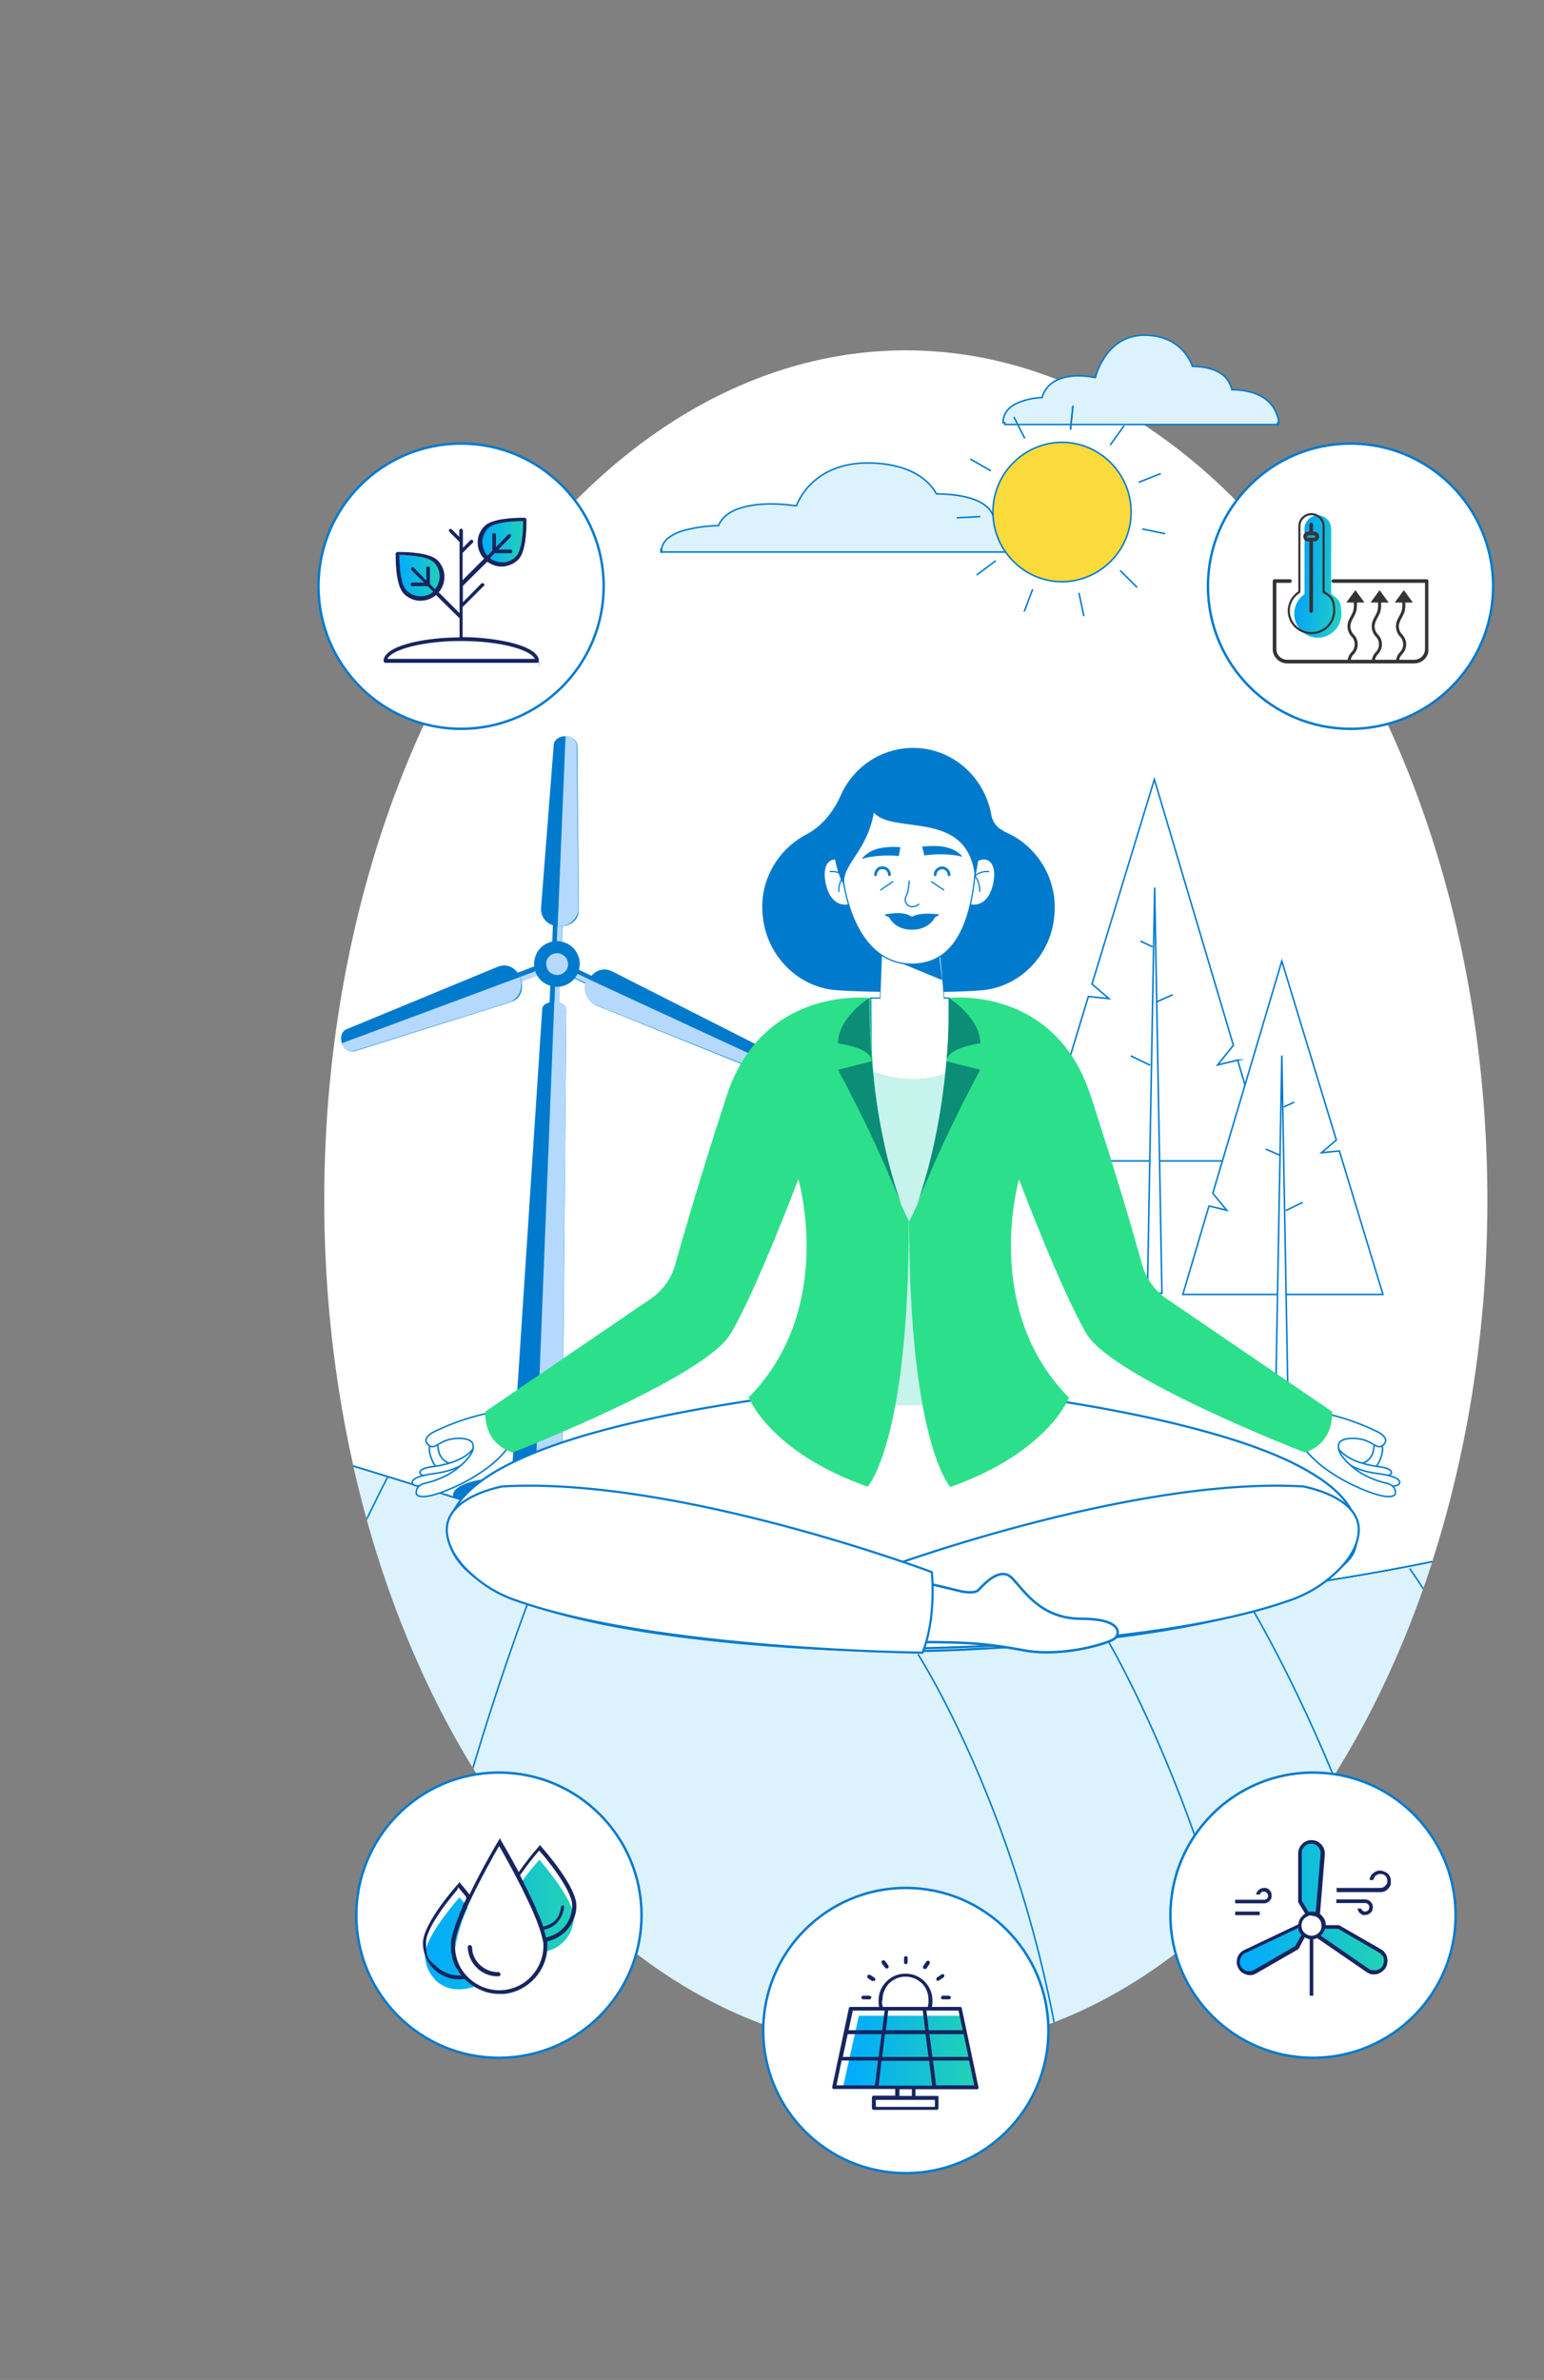 <?xml version="1.0" encoding="UTF-8"?>
<svg xmlns="http://www.w3.org/2000/svg" xmlns:xlink="http://www.w3.org/1999/xlink" id="Calque_1" version="1.1" viewBox="0 0 510 786">
  <rect x="0" y="0" width="510" height="786" fill="#808080" stroke="none"/>
  <!-- Generator: Adobe Illustrator 29.2.1, SVG Export Plug-In . SVG Version: 2.1.0 Build 116)  -->
  <defs>
    <style>
      .st0, .st1, .st2, .st3, .st4, .st5, .st6 {
        fill: none;
      }

      .st0, .st2, .st7, .st8, .st9, .st3, .st4, .st6, .st10, .st11, .st12, .st13, .st14, .st15, .st16 {
        stroke: #007acd;
      }

      .st0, .st2, .st7, .st10, .st11, .st12, .st13 {
        stroke-miterlimit: 10;
      }

      .st0, .st7, .st9, .st10 {
        stroke-width: .5px;
      }

      .st2 {
        stroke-width: .5px;
      }

      .st7 {
        fill: #fbdb3c;
      }

      .st17 {
        fill: #b4d9fc;
      }

      .st8, .st18, .st10, .st11, .st12, .st13, .st16 {
        fill: #fff;
      }

      .st8, .st3, .st4, .st5, .st6, .st14, .st15 {
        stroke-linecap: round;
        stroke-linejoin: round;
      }

      .st8, .st4 {
        stroke-width: .4px;
      }

      .st19 {
        fill: url(#Dégradé_sans_nom_6);
      }

      .st20 {
        fill: url(#Dégradé_sans_nom_4);
      }

      .st21 {
        fill: url(#Dégradé_sans_nom_5);
      }

      .st22 {
        fill: #0b8d76;
      }

      .st23, .st14, .st15 {
        fill: #007acd;
      }

      .st24 {
        fill: #2ce08b;
      }

      .st25 {
        fill: url(#Dégradé_sans_nom_3);
      }

      .st25, .st26 {
        fill-rule: evenodd;
      }

      .st26 {
        fill: url(#Dégradé_sans_nom_2);
      }

      .st27 {
        fill: #c6f4ec;
      }

      .st28 {
        clip-path: url(#clippath-1);
      }

      .st29 {
        clip-path: url(#clippath-3);
      }

      .st30 {
        clip-path: url(#clippath-4);
      }

      .st31 {
        clip-path: url(#clippath-2);
      }

      .st32 {
        clip-path: url(#clippath-5);
      }

      .st9 {
        fill: #dcf2fd;
      }

      .st3, .st15 {
        stroke-width: .4px;
      }

      .st33 {
        fill: #343434;
      }

      .st34 {
        fill: url(#Dégradé_sans_nom);
      }

      .st5 {
        stroke: #343434;
        stroke-width: .7px;
      }

      .st6 {
        stroke-width: .9px;
      }

      .st11 {
        stroke-width: .5px;
      }

      .st12 {
        stroke-width: .8px;
      }

      .st13, .st16 {
        stroke-width: .7px;
      }

      .st14 {
        stroke-width: .2px;
      }

      .st35 {
        fill: #17255f;
      }

      .st36 {
        clip-path: url(#clippath);
      }
    </style>
    <clipPath id="clippath">
      <ellipse class="st1" cx="299.2" cy="396.4" rx="192.1" ry="280.7"></ellipse>
    </clipPath>
    <linearGradient id="Dégradé_sans_nom" data-name="Dégradé sans nom" x1="278.6" y1="-3754.6" x2="322.7" y2="-3754.6" gradientTransform="translate(0 4432)" gradientUnits="userSpaceOnUse">
      <stop offset="0" stop-color="#0af"></stop>
      <stop offset="1" stop-color="#23d2b5"></stop>
    </linearGradient>
    <clipPath id="clippath-1">
      <rect class="st1" x="139.2" y="607.1" width="51.4" height="51.4"></rect>
    </clipPath>
    <linearGradient id="Dégradé_sans_nom_2" data-name="Dégradé sans nom 2" x1="140.2" y1="-3796.4" x2="189.5" y2="-3796.4" gradientTransform="translate(0 4432)" gradientUnits="userSpaceOnUse">
      <stop offset="0" stop-color="#0af"></stop>
      <stop offset="1" stop-color="#23d2b5"></stop>
    </linearGradient>
    <clipPath id="clippath-2">
      <rect class="st1" x="408" y="607.7" width="51.4" height="51.4"></rect>
    </clipPath>
    <linearGradient id="Dégradé_sans_nom_3" data-name="Dégradé sans nom 3" x1="408.9" y1="-3802.1" x2="457.7" y2="-3802.1" gradientTransform="translate(0 4432)" gradientUnits="userSpaceOnUse">
      <stop offset="0" stop-color="#0af"></stop>
      <stop offset="1" stop-color="#23d2b5"></stop>
    </linearGradient>
    <clipPath id="clippath-3">
      <rect class="st1" x="420.4" y="168.8" width="51.4" height="51.4"></rect>
    </clipPath>
    <linearGradient id="Dégradé_sans_nom_4" data-name="Dégradé sans nom 4" x1="425.7" y1="-4242.6" x2="444.9" y2="-4240.7" gradientTransform="translate(0 4432)" gradientUnits="userSpaceOnUse">
      <stop offset="0" stop-color="#009afd"></stop>
      <stop offset="1" stop-color="#23d2c4"></stop>
    </linearGradient>
    <clipPath id="clippath-4">
      <rect class="st1" x="126.6" y="168.8" width="51.4" height="51.4"></rect>
    </clipPath>
    <linearGradient id="Dégradé_sans_nom_5" data-name="Dégradé sans nom 5" x1="131.2" y1="-4241.2" x2="146.2" y2="-4241.2" gradientTransform="translate(0 4432)" gradientUnits="userSpaceOnUse">
      <stop offset="0" stop-color="#0af"></stop>
      <stop offset="1" stop-color="#23d2b5"></stop>
    </linearGradient>
    <linearGradient id="Dégradé_sans_nom_6" data-name="Dégradé sans nom 6" x1="158.5" y1="-4252.4" x2="173.5" y2="-4252.4" gradientTransform="translate(0 4432)" gradientUnits="userSpaceOnUse">
      <stop offset="0" stop-color="#0af"></stop>
      <stop offset="1" stop-color="#23d2b5"></stop>
    </linearGradient>
    <clipPath id="clippath-5">
      <rect class="st1" x="316.3" y="133.9" width="69.4" height="69.4" transform="translate(147 500.2) rotate(-84.1)"></rect>
    </clipPath>
  </defs>
  <g id="Calque_11" data-name="Calque_1">
    <ellipse class="st18" cx="299.2" cy="396.4" rx="192.1" ry="280.7"></ellipse>
    <g class="st36">
      <g>
        <path class="st9" d="M-325.7,731.7H873l.5-267.6c9.3-3.2-105.4-20.7-196.1-4.8-90.8,15.9-141.7,55.7-299.4,70.1-157.7,14.3-246.9-60.5-390.2-71.7-154.8-12-203.5-12.1-313.4,2.2"></path>
        <path class="st2" d="M-325.7,731.7H873l.5-267.6c9.3-3.2-105.4-20.7-196.1-4.8-90.8,15.9-141.7,55.7-299.4,70.1-157.7,14.3-246.9-60.5-390.2-71.7-154.8-12-203.5-12.1-313.4,2.2"></path>
        <path class="st0" d="M128.2,487.5s-67.3,127.9-76.9,244.8"></path>
        <path class="st0" d="M184,504.8s-47.1,109-56.7,225.9"></path>
        <path class="st2" d="M465.6,518s83,114.3,62.1,256"></path>
        <path class="st0" d="M412.6,529.6s70.2,114.7,63.2,238.9"></path>
        <path class="st0" d="M365.7,541.4s60.9,102.1,53.9,226.3"></path>
        <path class="st0" d="M303.2,546.3s58.3,90.2,51.3,214.4"></path>
      </g>
    </g>
    <ellipse class="st1" cx="299.2" cy="396.4" rx="192.1" ry="280.7"></ellipse>
    <path class="st10" d="M408.9,350.1l-6.7,1.6,5.2-6.5-26.1-87.8-20.6,67.6,5.6,4.8-6.8-.7-16.5,54.3h75.7l-9.9-33.3h0Z"></path>
    <path class="st10" d="M383.8,427.1h-4.8l2.4-134,2.4,134h0Z"></path>
    <path class="st0" d="M382.2,330.8l5.2-2.3"></path>
    <path class="st0" d="M373.5,348.7l6.4,3.1"></path>
    <path class="st0" d="M376.7,310.8l4,1.9"></path>
    <path class="st10" d="M399.4,398.3l5.8,1.4-4.6-5.6,22.8-76.7,18,59.1-4.9,4.2,5.9-.6,14.4,47.4h-66.1l8.6-29.1h0Z"></path>
    <path class="st10" d="M421.3,465.5h4.2l-2.1-116.9-2.1,116.9Z"></path>
    <path class="st0" d="M422.7,381.5l-4.6-2"></path>
    <path class="st0" d="M430.3,397.1l-5.6,2.7"></path>
    <path class="st0" d="M427.5,364l-3.5,1.6"></path>
    <path class="st23" d="M185,324.3h-3.2l-.3,8h3.1s.3-8,.3-8Z"></path>
    <path class="st17" d="M185,324.3h-1.6l-.3,8h1.6l.3-8Z"></path>
    <path class="st23" d="M185.9,303.6h-3.2l-.3,8h3.2l.3-8Z"></path>
    <path class="st17" d="M185.8,303.6h-1.6l-.3,8h1.6l.3-8Z"></path>
    <path class="st23" d="M188.9,319.2l-1.4,2.9,7.2,3.4,1.4-2.9-7.2-3.4h0Z"></path>
    <path class="st17" d="M188.2,320.4l-.7,1.4,7.2,3.4.7-1.4-7.2-3.4h0Z"></path>
    <path class="st23" d="M178.2,318.5l-7.4,2.8,1.2,2.9,7.4-2.8s-1.1-3-1.1-3Z"></path>
    <path class="st17" d="M178.8,320l-7.4,2.8.6,1.5,7.4-2.8s-.6-1.5-.6-1.5Z"></path>
    <path class="st23" d="M114.5,339.9l50.1-20.7c7.2-2.5,11.1,9.3,4.3,11.7l-51.5,16.2c-4.4,1.5-6.5-5.7-2.9-7.2h0Z"></path>
    <path class="st17" d="M171.9,322.6l-58.9,21.9c0,.5.3.9.5,1.3.3.4.6.7,1,1,.4.2.9.4,1.3.4.5,0,1,0,1.4-.2l51.7-16.2c1.4-.8,2.5-2,3-3.6.5-1.5.4-3.2-.3-4.7h.2Z"></path>
    <path class="st23" d="M250.3,345.2l-48.3-24.5c-7-3.1-11.9,8.3-5.2,11.3l50.1,20.2c4.3,1.8,7-5.2,3.5-7h0Z"></path>
    <path class="st17" d="M193.8,323.1l57.7,26.7c-.1.5-.3.9-.6,1.3-.3.4-.7.7-1.1.9s-.9.3-1.4.3c-.5,0-1,0-1.4-.3l-51-20.4c-1.4-.9-2.3-2.3-2.7-3.8-.4-1.6-.2-3.2.6-4.7h0Z"></path>
    <path class="st23" d="M182.9,246.1l-4.2,54c0,7.7,12.2,7.8,12.5.5l-.5-54c0-4.7-7.6-4.4-7.8-.5h0Z"></path>
    <path class="st17" d="M184.2,305.9l2.6-62.7c.5,0,.9,0,1.4,0,.5.1.9.4,1.2.7.4.3.6.7.8,1.1.2.4.3.9.3,1.4l.6,54.3c-.3,1.6-1.2,3-2.5,4-1.3,1-2.9,1.4-4.5,1.2Z"></path>
    <path class="st23" d="M151.2,495c-3.2,0-3.3-6.9,17.8-7.2l10.1-154.5c0-3.2,8-3.3,8,.3l-1.4,154.9c22.5,3,20.6,8.8,16.4,8.6l-50.8-2Z"></path>
    <path class="st17" d="M183.1,330.6l-6.2,156.7c2.9,0,5.8.4,8.7.8l1.5-154.9c0-1.2-1.5-2.1-4-2.5Z"></path>
    <path class="st23" d="M183.7,325.9c1,0,2-.1,2.9-.5.9-.3,1.8-.9,2.5-1.5.7-.7,1.3-1.5,1.7-2.4.4-.9.6-1.9.7-2.9,0-1-.1-2-.5-2.9-.3-.9-.9-1.8-1.5-2.5-.7-.7-1.5-1.3-2.4-1.7-.9-.4-1.9-.6-2.9-.7-1,0-2,.1-2.9.5-.9.3-1.8.9-2.5,1.5-.7.7-1.3,1.5-1.7,2.4-.4.9-.6,1.9-.7,2.9,0,1,.1,2,.5,2.9.3.9.9,1.8,1.5,2.5.7.7,1.5,1.3,2.4,1.7.9.4,1.9.6,2.9.7h0Z"></path>
    <path class="st17" d="M183.9,322c.7,0,1.4-.1,2-.5.6-.4,1.1-.9,1.4-1.5.3-.6.4-1.4.3-2.1-.1-.7-.4-1.4-.9-1.9-.5-.5-1.1-.9-1.8-1.1-.7-.2-1.4-.1-2.1.1-.7.2-1.2.7-1.7,1.2-.4.6-.7,1.3-.7,2,0,.9.3,1.9.9,2.6.6.7,1.5,1.1,2.5,1.2h0Z"></path>
    <path class="st11" d="M152.5,485.5c-2.5.7-6.2.9-8.2-.8-1.8-1.6-3.9-8-1.2-8,2.7,0,.6,2.1,3,5,2.4,2.8,6,1.4,6,1.4l.4,2.5h0Z"></path>
    <path class="st11" d="M157.2,476.5s-.7,5.8-13.7,7.8c0,0-5,.4-4.8,2.1.3,1.7,5,.5,5,.5,0,0,10.2-.9,14.9-7.2l-1.5-3.2h0Z"></path>
    <path class="st11" d="M155.1,481.5s-1.8,3.7-11.2,5.1c0,0-8.1.8-7.7,3.1.3,2.3,8.2.2,8.2.2,0,0,9.8-2.2,12.1-5.7l-1.3-2.7h0Z"></path>
    <path class="st11" d="M160.3,466.9c-5.8,1.3-11.5,3.3-16.8,5.9,0,0-4.2,1.9-2.3,4.1,1.9,2.2,3.3-.3,6.5-1.3,3.2-1,8.1-.8,8.5,1.4.3,1.4,0,2.7-1.9,4.9-2.6,3-6,5.3-9.8,6.7-1.3.5-2.5.9-3.9,1.2-3.3.7-3.1,3-3.1,3,0,0-.6,2,3.9,1.3,4.5-.7,19.4-6.6,26.2-15.8,0,0-7.3-11.4-7.3-11.4Z"></path>
    <path class="st11" d="M446,485.5c2.5.7,6.2.9,8.2-.8,1.8-1.6,3.9-8,1.2-8-2.7,0-.6,2.1-3,5-2.4,2.8-6,1.4-6,1.4l-.4,2.5Z"></path>
    <path class="st11" d="M441.2,476.5s.7,5.8,13.6,7.8c0,0,5,.4,4.8,2.1-.3,1.7-5,.5-5,.5,0,0-10.2-.9-14.9-7.2l1.5-3.2h0Z"></path>
    <path class="st11" d="M443.4,481.5s1.8,3.7,11.2,5.1c0,0,8.1.8,7.7,3.1-.3,2.3-8.3.2-8.3.2,0,0-9.8-2.2-12.1-5.7l1.3-2.7h0Z"></path>
    <path class="st11" d="M438.1,466.9c5.8,1.3,11.5,3.3,16.8,5.9,0,0,4.2,1.9,2.3,4.1-1.9,2.2-3.3-.3-6.5-1.3-3.2-1-8.1-.8-8.5,1.4-.3,1.4,0,2.7,1.9,4.9,2.6,3,6,5.3,9.8,6.7,1.3.5,2.6.9,3.9,1.2,3.3.7,3.1,3,3.1,3,0,0,.6,2-3.9,1.3-4.5-.7-19.4-6.6-26.2-15.8l7.3-11.4Z"></path>
    <path class="st18" d="M310.3,313.2s1.4,14.4,1.4,16.4h1.8v74.2h-25.2l-.7-74.2h3.2s.6-16.4.6-16.6"></path>
    <path class="st4" d="M310.3,313.2s1.4,14.4,1.4,16.4h1.8v74.2h-25.2l-.7-74.2h3.2s.6-16.4.6-16.6"></path>
    <path class="st23" d="M331.6,274.4c-1.1-.4-2-1.1-2.7-2-.7-.9-1.2-1.9-1.4-3-2.2-12.8-12.9-22.4-25.9-22.4-5.1,0-10,1.5-14.3,4.3-4.2,2.8-7.6,6.8-9.6,11.4-2.4,5.4-6.2,10.2-11.4,12.9-4.7,2.5-8.6,6.3-11.2,11s-3.7,10-3.2,15.4c1,13.2,11.4,24,24.2,25,10.1.8,38.4,1,48.7,0,12.2-1.3,22.1-11.4,23.4-24,.7-5.9-.5-11.9-3.5-17-3-5.1-7.6-9.2-13.1-11.4h0Z"></path>
    <path class="st18" d="M320.8,285.6c4.6-4.1,9-1.5,7.5,6-1.3,6.7-5.4,7.9-7.9,7.2"></path>
    <path class="st4" d="M320.8,285.6c4.6-4.1,9-1.5,7.5,6-1.3,6.7-5.4,7.9-7.9,7.2"></path>
    <path class="st3" d="M326.6,287.9c-.9-.2-1.9,0-2.8.3-.9.3-1.7.9-2.3,1.6"></path>
    <path class="st3" d="M322,289.2c1.1,1.5,1.7,3.3,1.6,5.2"></path>
    <path class="st18" d="M280,285.6c-4.6-4.1-9-1.5-7.5,6,1.3,6.7,5.4,7.9,7.9,7.2"></path>
    <path class="st4" d="M280,285.6c-4.6-4.1-9-1.5-7.5,6,1.3,6.7,5.4,7.9,7.9,7.2"></path>
    <path class="st3" d="M274.2,287.9c.9-.2,1.9,0,2.8.3.9.3,1.7.9,2.3,1.6"></path>
    <path class="st3" d="M278.7,289.2c-1.1,1.5-1.7,3.3-1.6,5.2"></path>
    <path class="st18" d="M310.3,313.2s1.4,14.4,1.4,16.4-21,2.3-20.9,0c0,0,.6-16.4.6-16.6"></path>
    <path class="st8" d="M301.3,318.4c17.7,0,20.7-21.5,21.2-37.2-.2-12.1,3.2-23.1-21.7-23.9-24.9.7-23,16.8-23,23.9,0,15.7,6.2,37.2,23.4,37.2Z"></path>
    <path class="st6" d="M308.9,288.9c0-.6.2-1.2.7-1.6.4-.4,1-.7,1.6-.7.6,0,1.2.3,1.6.7.4.4.7,1,.7,1.6"></path>
    <path class="st14" d="M297.3,279.9c-6.4-.4-10,.8-12.4,3.6,2.8-.9,7.9-1.3,11.9-.9.2-1,.5-2.7.5-2.7h0Z"></path>
    <path class="st14" d="M304.8,279.7c6.6-.7,10.3.4,12.9,3.1-2.9-.8-8.2-1-12.3-.4-.2-1-.7-2.7-.7-2.7Z"></path>
    <path class="st3" d="M307.7,291.2l4,2.7"></path>
    <path class="st6" d="M293.8,288.9c0-.3,0-.6-.2-.9-.1-.3-.3-.5-.5-.8-.3-.3-.7-.5-1.2-.6-.4,0-.9,0-1.3.1-.4.2-.8.5-1,.9-.3.4-.4.8-.4,1.3"></path>
    <path class="st3" d="M294.9,291.2l-4,2.7"></path>
    <path class="st3" d="M303.5,298.6c-1.3,1.2-3.7,1.3-4.4-.8-.4-1.2.4-2,.8-3.4.2-1.1.4-2.3.4-3.4"></path>
    <path class="st14" d="M278.8,292.3c-1-7,7.4-10.5,9.8-24.2,6,7.8,30.9-1.4,33.5,21.1,2.4-10.7,5-36-18.8-35.6-23.8.4-33.3,22-24.5,38.7h0Z"></path>
    <path class="st23" d="M297.7,318.1l13.5,5.6-.9-7.7s-6.2,3.8-12.7,2.1h0Z"></path>
    <path class="st15" d="M301.2,303c-3.4-2.2-7.6-.8-8.7-.9,4.3,2.5,6.3,2.7,8.7,2.8,3.1-.1,6.1-1.1,8.7-2.8-1,.1-5.8-.8-8.7.9Z"></path>
    <path class="st15" d="M301.2,304.5c-2.5-.2-5-.8-7.3-1.7.9,2.2,3.9,4.2,7.3,4,3.4.2,6.6-1.8,7.4-4-2.4.9-4.9,1.5-7.4,1.7Z"></path>
    <path class="st16" d="M148.2,506h0c0-7.6,5.7-14.1,15.1-19.8,9.4-5.6,22.4-10.3,36.8-14.1,28.6-7.6,62.3-11.8,82.4-13.8,11.8-1.2,23.6-1.1,35.3.2,19.7,2.1,52.3,6.5,80.1,14.2,13.9,3.8,26.5,8.4,35.6,14,9.2,5.6,14.7,11.9,14.7,19.3s-2.2,8.8-6.2,12.4c-4,3.7-9.7,6.9-16.6,9.6-13.8,5.5-32.2,9.3-50.7,11.9-18.4,2.6-36.9,3.9-50.7,4.6-6.9.4-12.7.6-16.7.7-2,0-3.6,0-4.7.1-.5,0-1,0-1.2,0h-.3s-.2,0-.2,0h-.3c-.3,0-.7,0-1.3,0-1.1,0-2.8,0-4.9,0-4.2,0-10.2-.2-17.4-.5-14.4-.6-33.5-1.9-52.7-4.4-19.1-2.5-38.3-6.2-52.6-11.8-7.2-2.8-13.1-6-17.2-9.8-4.1-3.7-6.4-8-6.4-12.8h0Z"></path>
    <path class="st13" d="M426.1,528.5c5.6-1.9,10.7-5,15-9,3.8-3.5,7.3-8.2,7.7-13.6.8-11.7-18.4-15-18.4-15-57.8-3.3-141.8,28.3-141.8,28.3,0,0-1.7,14,3,25.3,0,0,88,.5,134.5-16h0Z"></path>
    <path class="st12" d="M306,522.8l11.3,2.7s4.4,1.1,5.9-.4c1.4-1.4,7-8,11-4,4,4,9.4,13.5,22.9,13.5s13.1,5,11,6.6c-2.1,1.6-17.1,6.1-29.5,3.9-12.4-2.3-18.6-2.8-36.1-2.8l3.4-19.5h0Z"></path>
    <path class="st13" d="M170.3,528.5c-5.6-1.9-10.7-5-15-9-3.8-3.5-7.3-8.2-7.7-13.6-.8-11.7,18.4-15,18.4-15,57.8-3.3,141.8,28.3,141.8,28.3,0,0,1.6,15.2-3.1,26.6,0,0-87.9-.8-134.4-17.3Z"></path>
    <path class="st27" d="M286,352.8s15,7.9,30,0v111.3h-30v-111.3Z"></path>
    <path class="st24" d="M287.5,329.6s-35.5-4.4-47.5,32.4c-8.3,25.4-14.2,45.7-17,55.8-1.3,4.5-4.1,8.4-8,11.1l-54.7,37.3s-1,10.2,9,13.5c0,0,63.5-24.6,72.1-39.3,8.6-14.6,22.3-51,22.3-51,0,0,12.6,42.8-16.4,72.1,0,0,6.8,18,39.3,29.5,0,0,13.6-14.4,13.6-87.8,0,0-12.7-20.4-12.7-73.4h0Z"></path>
    <path class="st24" d="M313.4,329.6s35-4.4,46.9,32.4c8.3,25.4,14.2,45.7,17,55.8,1.3,4.5,4.1,8.4,8,11.1l54.7,37.3s1,10.2-9,13.5c0,0-63.5-24.6-72.1-39.2-8.6-14.6-22.3-51-22.3-51,0,0-12.5,42.8,16.5,72.1,0,0-6.8,18-39.2,29.5,0,0-13.6-14.4-13.6-87.8,0,0,13.2-20.4,13.2-73.4h0Z"></path>
    <path class="st22" d="M287.1,329.6s-10.3,6.4-10.3,15c0,0,11.1,1.3,11.1,5.9l-11.1,2.8c8.7,16.1,16.4,32.7,23,49.7,0,0-12.7-27.3-12.7-73.4Z"></path>
    <path class="st22" d="M313.4,329.6s10.4,6.4,10.4,15c0,0-11.1,1.3-11.1,5.9l11.1,2.8c-8.7,16.1-16.4,32.7-23,49.7,0,0,12.7-27.3,12.7-73.4Z"></path>
    <path class="st12" d="M299.2,623.5c26,0,47.1,21.1,47.1,47.1s-21.1,47.1-47.1,47.1-47.1-21.1-47.1-47.1,21.1-47.1,47.1-47.1h0Z"></path>
    <path class="st18" d="M317.8,663c0-.1-.1-.3-.2-.3-.1,0-.2-.1-.4-.1h-9.3c.2-.7.2-1.4.2-2.1,0-2.4-.9-4.6-2.6-6.3-1.7-1.7-3.9-2.6-6.3-2.6s-4.6.9-6.3,2.6c-1.7,1.7-2.6,3.9-2.6,6.3,0,.7,0,1.4.2,2.1h-9.4c-.1,0-.3,0-.4.1-.1,0-.2.2-.2.3l-5.5,26c0,0,0,.2,0,.3,0,0,0,.2.1.2,0,0,.1.1.2.2,0,0,.2,0,.3,0h20.2v2.2h-7.1c-.2,0-.3,0-.4.2-.1.1-.2.3-.2.4v3.5c0,.2,0,.3.2.4.1.1.3.2.4.2h20.8c.2,0,.3,0,.4-.2.1-.1.2-.3.2-.4v-3.5c0,0,0-.2,0-.2,0,0,0-.1-.1-.2,0,0-.1-.1-.2-.1,0,0-.2,0-.2,0h-7.1v-2.2h20.2c0,0,.2,0,.3,0,0,0,.2,0,.2-.2,0,0,0-.2.1-.2,0,0,0-.2,0-.3l-5.5-26h0Z"></path>
    <path class="st34" d="M317.5,665.7h-33.8l-5.2,23.4h44.1l-5.2-23.4Z"></path>
    <path class="st35" d="M317.7,663.2c0-.1-.1-.3-.2-.3-.1,0-.2-.1-.4-.1h-9.3c.2-.7.2-1.4.2-2.1,0-2.4-.9-4.6-2.6-6.3s-3.9-2.6-6.3-2.6-4.6.9-6.3,2.6c-1.7,1.7-2.6,3.9-2.6,6.3,0,.7,0,1.4.2,2.1h-9.4c-.1,0-.3,0-.4.1-.1,0-.2.2-.2.3l-5.5,26c0,0,0,.2,0,.3,0,0,0,.2.1.2,0,0,.1.1.2.2,0,0,.2,0,.3,0h20.2v2.2h-7.1c-.2,0-.3,0-.4.2-.1.1-.2.3-.2.4v3.5c0,.2,0,.3.2.4.1.1.3.2.4.2h20.8c.2,0,.3,0,.4-.2s.2-.3.2-.4v-3.5c0,0,0-.2,0-.2,0,0,0-.1-.1-.2,0,0-.1-.1-.2-.1s-.2,0-.2,0h-7.1v-2.2h20.2c0,0,.2,0,.3,0,0,0,.2,0,.2-.2,0,0,0-.2.1-.2s0-.2,0-.3l-5.5-26h0ZM301.9,688.8s0,0-.1,0h-5.3s0,0-.1,0h-6.2l1-8.2h15.7l1,8.2h-6.1ZM291.4,679.3l.9-7.5h13.4l1,7.5h-15.3ZM280,671.8h11.2l-1,7.5h-11.8l1.6-7.5ZM304.8,664l.8,6.5h-13l.8-6.5h11.4ZM307,671.8h11.3l1.6,7.5h-11.9l-1-7.5ZM318,670.5h-11.2l-.8-6.5h10.6l1.4,6.5h0ZM291.5,660.7c0-1,.1-2.1.5-3,.4-1,.9-1.8,1.6-2.6.7-.7,1.6-1.3,2.5-1.7.9-.4,2-.6,3-.6s2,.2,3,.6c.9.4,1.8,1,2.5,1.7.7.7,1.3,1.6,1.6,2.6.4,1,.5,2,.5,3,0,.7,0,1.4-.3,2.1h-14.8c-.2-.7-.3-1.4-.3-2.1h0ZM281.6,664h10.6l-.8,6.5h-11.1l1.4-6.5h0ZM278.1,680.5h11.9l-1,8.2h-12.7l1.7-8.2ZM308.9,695.8h-19.6v-2.3h19.5v2.3ZM301.2,692.2h-4.1v-2.2h4.1v2.2ZM309.2,688.7l-1-8.2h11.9l1.7,8.2h-12.6Z"></path>
    <path class="st35" d="M288.3,654.1c.1,0,.2.1.3.1.1,0,.2,0,.3,0,0,0,.2-.1.2-.2,0,0,0-.1,0-.2s0-.2,0-.2c0,0,0-.2,0-.2,0,0-.1-.1-.2-.2l-1.5-1c-.1,0-.3-.1-.5,0-.2,0-.3.1-.4.3,0,.1-.1.3,0,.5s.1.3.3.4l1.5,1h0Z"></path>
    <path class="st35" d="M292.4,649.9c0,0,.1.1.2.2,0,0,.2,0,.3,0,.1,0,.3,0,.4-.1,0,0,.1-.1.2-.2,0,0,0-.1,0-.2s0-.2,0-.2c0,0,0-.2,0-.2l-1.1-1.5c0-.1-.2-.2-.4-.3-.2,0-.3,0-.5,0-.1,0-.2.2-.3.4,0,.2,0,.3,0,.5l1.1,1.5h0Z"></path>
    <path class="st35" d="M285.1,660.3h2.1c.2,0,.3,0,.4-.2.1-.1.2-.3.2-.4s0-.3-.2-.4c-.1-.1-.3-.2-.4-.2h-2.1c-.2,0-.3,0-.4.2-.1.1-.2.3-.2.4s0,.3.2.4c.1.1.3.2.4.2Z"></path>
    <path class="st35" d="M299.2,648.7c.2,0,.3,0,.4-.2.1-.1.2-.3.2-.4v-1.5c0-.2,0-.3-.2-.4-.1-.1-.3-.2-.4-.2s-.3,0-.4.2c-.1.1-.2.3-.2.4v1.5c0,.2,0,.3.2.4.1.1.3.2.4.2Z"></path>
    <path class="st35" d="M309.8,654.2c.1,0,.2,0,.3-.1l1.5-1c.1,0,.2-.2.3-.4,0-.2,0-.3,0-.5,0,0-.1-.1-.2-.2,0,0-.1,0-.2,0,0,0-.2,0-.2,0,0,0-.2,0-.2,0l-1.5,1c-.1,0-.2.2-.3.4s0,.3,0,.5c0,0,.1.1.2.2,0,0,.2,0,.3,0h0Z"></path>
    <path class="st35" d="M305.6,650.2c.1,0,.2,0,.3,0,0,0,.2-.1.2-.2l1-1.5c0-.1.1-.3,0-.5,0-.2-.1-.3-.3-.4-.1,0-.3-.1-.5,0-.2,0-.3.1-.4.3l-1,1.5c0,0,0,.1,0,.2,0,0,0,.2,0,.2,0,0,0,.2,0,.2,0,0,.1.1.2.2,0,0,.2.1.3.1h0Z"></path>
    <path class="st35" d="M310.8,659.7c0,.2,0,.3.2.4.1.1.3.2.4.2h2.1c.2,0,.3,0,.4-.2.1-.1.2-.3.2-.4s0-.3-.2-.4c-.1-.1-.3-.2-.4-.2h-2.1c-.2,0-.3,0-.4.2-.1.1-.2.3-.2.4Z"></path>
    <path class="st12" d="M164.8,585.4c26,0,47.1,21.1,47.1,47.1s-21.1,47.1-47.1,47.1-47.1-21.1-47.1-47.1,21.1-47.1,47.1-47.1h0Z"></path>
    <g class="st28">
      <g>
        <path class="st18" d="M164.9,658.5c-2.1,0-4.2-.4-6.1-1.3-1.9-.8-3.7-2-5.2-3.5h0c0-.1-.2-.1-.2-.1-.6,0-1.1.1-1.7.1-1.6,0-3.2-.3-4.6-.9-1.5-.6-2.8-1.5-3.9-2.6-1.1-1.1-2-2.4-2.6-3.9-.6-1.5-.9-3-.9-4.6,0-6.5,11.1-19,11.6-19.5l.5-.6.4.6c.5.5,1.4,1.6,2.6,3.1l.3.4.2-.5c4.1-8.4,8.7-16.3,9.3-17.2l.5-.9.5.9s2.5,4.2,5.5,9.8l.2.5.3-.4c2-2.8,4.1-5.5,6.3-8l.5-.6.4.6c.5.5,11.6,13,11.6,19.5,0,2.7-1,5.3-2.7,7.5-1.7,2.1-4.1,3.6-6.7,4.2h-.2v.4c0,.4,0,.8,0,1.2,0,4.2-1.7,8.2-4.7,11.2-3,3-7,4.7-11.2,4.7h0Z"></path>
        <path class="st26" d="M171.9,622.2c3.8,7.2,7.8,17.4,8,22.3,2.7-.4,5.1-1.8,6.9-3.9,1.8-2.1,2.7-4.7,2.7-7.4,0-5.4-8.6-15.7-10.8-18.4-.3-.4-.5-.6-.5-.6-2.3,2.5-4.4,5.1-6.3,7.9h0ZM143.4,653.6c2.1,2.1,4.9,3.4,7.9,3.4h.3c1.8,0,3.7-.4,5.4-1-.6-.6-1.3-1.3-2.1-2h0c-2.3-2.2-4.9-4.5-4.9-7.5s1.6-10.5,4.5-16.6c-1.2-1.5-1.9-2.4-2.3-2.8-.2-.3-.4-.4-.4-.5,0,0,0,0,0,0-.6.7-11.4,12.9-11.4,19,0,3,1.1,5.8,3.2,8h0Z"></path>
        <path class="st35" d="M164.4,652.7c-2.6,0-5-1-6.9-2.8-1.8-1.8-2.9-4.2-3-6.8,0-.2,0-.4.2-.5,0,0,.1-.1.2-.2,0,0,.2,0,.3,0,.2,0,.3,0,.5.2.1.1.2.3.2.5,0,2.2,1,4.3,2.6,5.8,1.6,1.5,3.7,2.4,5.9,2.4h.2c.2,0,.4,0,.5.2.1.1.2.3.2.5,0,.2,0,.4-.2.5-.1.1-.3.2-.5.2h-.2q0,0,0,0Z"></path>
        <path class="st35" d="M164.4,652.6c-2.5,0-5-1-6.8-2.8-1.8-1.8-2.9-4.2-2.9-6.7,0-.2,0-.3.2-.4,0,0,.1-.1.2-.1,0,0,.2,0,.2,0,.2,0,.3,0,.4.2.1.1.2.3.2.4,0,2.2,1,4.3,2.6,5.9,1.6,1.6,3.7,2.4,5.9,2.4h.2c.2,0,.3,0,.4.2.1.1.2.3.2.4,0,.2,0,.3-.2.4,0,0-.1.1-.2.1,0,0-.2,0-.2,0h-.2s0,0,0,0Z"></path>
        <path class="st35" d="M164.9,658.5c-2.1,0-4.2-.4-6.1-1.3-1.9-.8-3.7-2-5.2-3.5h0c0-.1-.2-.1-.2-.1-.6,0-1.1.1-1.7.1-1.6,0-3.2-.3-4.6-.9-1.5-.6-2.8-1.5-3.9-2.6-1.1-1.1-2-2.4-2.6-3.9-.6-1.5-.9-3-.9-4.6,0-6.5,11.1-19,11.6-19.5l.5-.6.4.6c.5.5,1.4,1.6,2.6,3.1l.3.4.2-.5c4.1-8.4,8.7-16.3,9.3-17.2l.5-.9.5.9s2.5,4.2,5.5,9.8l.2.5.3-.4c2-2.8,4.1-5.5,6.3-8l.5-.6.4.6c.5.5,11.6,13,11.6,19.5,0,2.7-1,5.3-2.7,7.5-1.7,2.1-4.1,3.6-6.7,4.2h-.2v.4c0,.4,0,.8,0,1.2,0,4.2-1.7,8.2-4.7,11.2-3,3-7,4.7-11.2,4.7h0ZM164.6,610.1c-1.6,2.8-5.6,9.9-9,17-3.1,6.4-4.9,11.4-5.3,14.4,0,.4,0,.8,0,1.2,0,3.9,1.5,7.6,4.3,10.3,2.7,2.7,6.5,4.3,10.3,4.3s7.6-1.5,10.3-4.3c2.7-2.7,4.3-6.5,4.3-10.3,0-.6,0-1.3-.2-1.9-.6-3.2-2.5-8.2-5.7-14.7-.4-.9-.9-1.8-1.3-2.7-.6-1.1-1.2-2.3-1.8-3.5-2.2-4.2-4.3-7.9-5.3-9.7l-.3-.5s-.3.5-.3.5ZM151.3,623.8c-1,1.2-10.6,12.3-10.6,17.8s1.1,5.6,3.2,7.6c2,2,4.8,3.2,7.6,3.2h.9l-.4-.5c-.2-.2-.3-.5-.5-.7v-.2c-.4-.5-.6-.8-.9-1.3l-.2-.3c-.1-.3-.3-.6-.4-.9l-.2-.5-.3-.9c0-.2,0-.3-.1-.5,0-.2,0-.5-.2-.8v-.5c-.2-.3-.2-.6-.2-.9v-.4c0-.5,0-.9,0-1.4,0-.4,0-.8,0-1.2,0-.5.1-.9.2-1.4s.2-1,.4-1.6c.1-.6.4-1.2.6-1.8v-.2c.2-.6.4-1.2.7-1.9v-.2c.3-.6.6-1.3.9-2.1v-.3c.4-.7.7-1.4,1-2.2v-.3c.5-.8.8-1.6,1.2-2.4h0v-.5c-1-1.3-1.9-2.3-2.4-2.9l-.3-.3-.2.3h0ZM185.8,629.2c0,0,.2,0,.2,0,0,0,.1,0,.2.2.1.1.1.3.1.5v.2c0,.4-.2.9-.3,1.3-.4,1.5-1.2,2.8-2.3,3.9-1.1,1-2.5,1.7-4,2h0v.3c.2.4.3.7.4,1v.2c0,.2.1.5.2.7v.3h.4c2.4-.6,4.5-1.9,6-3.8,1.5-1.9,2.3-4.3,2.3-6.7,0-5.4-9.5-16.6-10.6-17.8l-.2-.3-.3.2c-2.2,2.5-4.2,5.2-6.1,7.9h0c0,.1,1.7,3.5,1.7,3.5l.8,1.6,1,2.1.8,1.6,1,2.3.8,1.9.5,1.2.5,1.2.5,1.5c1.4-.2,2.7-.8,3.7-1.7,1-.9,1.7-2.2,2-3.5,0-.3.1-.6.2-.9v-.2c0-.2,0-.3.2-.4.1-.1.3-.2.4-.2h.1,0Z"></path>
      </g>
    </g>
    <path class="st12" d="M433.7,585.4c26,0,47.1,21.1,47.1,47.1s-21.1,47.1-47.1,47.1-47.1-21.1-47.1-47.1,21.1-47.1,47.1-47.1Z"></path>
    <g class="st31">
      <g>
        <path class="st18" d="M432.6,640.4v18.7h1.2v-18.7h.3c.3-.1.5-.2.8-.3h.2c0,0,16.3,11.1,16.3,11.1.5.3,1,.6,1.6.7.6.1,1.2.1,1.7,0,.9-.2,1.7-.6,2.3-1.3.6-.6,1-1.4,1.2-2.3,0-.6,0-1.2,0-1.8-.1-.6-.4-1.1-.7-1.6-.3-.5-.8-.9-1.3-1.2l-1.2-.7-12.7-7.3h-4.4c0,0,0-.3,0-.3,0-.6-.2-1.2-.5-1.8-.3-.5-.7-1-1.2-1.4h-.2c0-.1,1.6-19.8,1.6-19.8v-.4c0-1.2-.5-2.3-1.3-3.1-.8-.8-1.9-1.3-3.1-1.3s-2.3.5-3.1,1.3c-.8.8-1.3,1.9-1.3,3.1v16.1l2.3,3.8-.3.2c-.5.4-1,.8-1.3,1.4-.3.5-.5,1.1-.6,1.7v.2l-17.9,8.5c-.5.2-1,.6-1.4,1-.4.5-.7,1-.9,1.6-.2.6-.2,1.2-.2,1.8,0,.6.3,1.2.6,1.7.3.5.7.9,1.1,1.3.4.3,1,.6,1.5.7.4.1.7.2,1.1.2.2,0,.4,0,.6,0,.6,0,1.1-.3,1.6-.6l13.9-8,2.1-3.9.3.2c.3.2.7.3,1,.3h.3c0,0,0,0,0,0Z"></path>
        <path class="st25" d="M436.8,612v.3l-1.6,20.1c-.6-.4-1.3-.6-2.1-.6-.5,0-1,0-1.4.3l-2.5-4.2v-15.9c0-.5,0-1,.3-1.5.2-.5.5-.9.8-1.2.4-.4.8-.6,1.2-.8.5-.2,1-.3,1.5-.3,1,0,2,.4,2.7,1.1.7.7,1,1.7,1,2.7h0ZM430.7,638.9l-2.4,4.3-13.8,7.9c-.4.3-.9.4-1.4.5s-1,0-1.5-.1c-.5-.1-.9-.4-1.3-.7-.4-.3-.7-.7-1-1.2-.2-.5-.4-.9-.4-1.5,0-.5,0-1,.2-1.5.2-.5.4-.9.8-1.3.3-.4.8-.7,1.2-.9l18.2-8.6c0,.6.1,1.2.4,1.7.2.5.6,1,1.1,1.4h0ZM456.1,650.6c.4-.3.8-.7,1-1.1.4-.6.5-1.4.5-2.1,0-.7-.3-1.5-.8-2.1-.3-.4-.7-.7-1.1-1l-13.8-8h-4.9c0,.7-.3,1.2-.6,1.7-.3.5-.8.9-1.3,1.2l16.6,11.4c.4.3.9.5,1.4.6.5,0,1,0,1.5,0,.5-.1,1-.3,1.4-.6h0Z"></path>
        <path class="st35" d="M441.5,624.7v-1.2h14.4c.5,0,.9-.1,1.3-.4.4-.3.7-.6.9-1,.2-.4.2-.9.1-1.4,0-.5-.3-.9-.6-1.2-.3-.3-.8-.5-1.2-.6-.2,0-.3,0-.5,0-.3,0-.6,0-.9.2-.4.2-.7.4-.9.7-.2.3-.4.7-.5,1.1h-1.2c0-.8.4-1.6,1-2.1.4-.4.9-.7,1.5-.9.6-.2,1.2-.2,1.7,0,.6.1,1.1.4,1.6.7.5.4.8.8,1,1.4.2.5.3,1.1.3,1.7s-.3,1.1-.6,1.6c-.3.5-.8.9-1.3,1.2-.5.3-1.1.4-1.7.4h-14.4s0,0,0,0Z"></path>
        <path class="st35" d="M450.9,632.5c-.4,0-.7,0-1-.2-.4-.2-.8-.5-1-.8-.3-.4-.4-.8-.5-1.2h1.2c0,.3.3.5.5.7.2.2.5.3.8.3s.7-.1,1-.4c.3-.3.4-.6.4-1s-.1-.7-.4-1c-.3-.3-.6-.4-1-.4h-9.5v-1.2h9.5c.5,0,1,.2,1.4.4.4.3.8.7,1,1.2.2.5.2,1,.1,1.5,0,.5-.3,1-.7,1.3-.4.4-.8.6-1.3.7-.2,0-.3,0-.5,0h0Z"></path>
        <path class="st35" d="M408,628.6v-1.2h9.5c.3,0,.5,0,.8-.2.2-.1.4-.4.5-.6.1-.3.1-.5,0-.8,0-.3-.2-.5-.4-.7-.2-.2-.4-.3-.7-.4h-.3c-.2,0-.4,0-.5.1-.2.1-.5.3-.6.5,0,.1-.1.2-.2.4h-1.2c0-.4.2-.7.4-1,.3-.4.7-.8,1.2-1,.3-.1.7-.2,1-.2.2,0,.3,0,.5,0,.5.1,1,.3,1.3.7.4.4.6.8.7,1.3,0,.4,0,.8,0,1.1,0,.4-.3.7-.5,1s-.5.5-.9.7c-.3.2-.7.3-1.1.3h-9.5Z"></path>
        <path class="st35" d="M432.6,659.1v-18.7h-.3c-.4-.1-.7-.3-1-.4l-.3-.2-2.1,3.9-13.9,8c-.5.3-1.1.5-1.6.6-.2,0-.4,0-.6,0-.4,0-.8,0-1.1-.2-.5-.1-1.1-.4-1.5-.7-.5-.3-.8-.8-1.1-1.3-.3-.5-.5-1.1-.6-1.7,0-.6,0-1.2.2-1.8.2-.6.5-1.1.9-1.6.4-.4.9-.8,1.4-1l17.9-8.5v-.2c0-.6.3-1.2.6-1.7.3-.5.8-1,1.3-1.4l.3-.2-2.3-3.8v-16.1c0-1.2.5-2.3,1.3-3.1.8-.8,1.9-1.3,3.1-1.3s2.3.5,3.1,1.3c.8.8,1.3,1.9,1.3,3.1v.4l-1.6,19.7h.2c.5.5.9,1,1.2,1.5.3.5.5,1.1.5,1.8v.3h4.4c0,0,12.7,7.3,12.7,7.3l1.2.7c.5.3,1,.7,1.3,1.2.4.5.6,1,.7,1.6.1.6.2,1.2,0,1.8-.1.9-.5,1.7-1.2,2.3-.6.6-1.4,1.1-2.3,1.3-.6.1-1.2.1-1.7,0-.6-.1-1.1-.4-1.6-.7l-16.3-11.2h-.2c-.3.2-.5.3-.8.3h-.3v18.8h-1.2,0ZM411.3,645c-.5.2-1,.7-1.3,1.2-.3.5-.5,1.1-.5,1.7,0,.4,0,.8.2,1.2.2.4.4.7.7,1s.6.5,1,.7c.4.2.8.2,1.2.2.6,0,1.1-.1,1.6-.4l13.6-7.9,2.1-3.7-.2-.2c-.2-.2-.4-.5-.5-.7h0c-.1-.4-.2-.6-.3-.9v-.5l-17.5,8.3h0ZM437.6,637.1v.2c-.2.3-.3.6-.5.8h0c-.1.4-.3.6-.5.8l-.3.3.3.3,15.5,10.7c.4.3.8.4,1.2.5.2,0,.4,0,.6,0,.2,0,.5,0,.7,0,.4-.1.8-.3,1.2-.5h.2c.1-.2.3-.4.4-.5.1-.2.2-.3.3-.5.2-.4.3-.8.4-1.2,0-.4,0-.8,0-1.2-.1-.4-.3-.8-.6-1.1-.3-.3-.6-.6-.9-.8l-13.6-7.9h-4.2c0,0,0,0,0,0ZM433.2,632.6h-.5c-.2,0-.4,0-.6.2-.6.2-1.2.6-1.6,1.2-.4.5-.6,1.2-.6,1.9,0,.6.1,1.2.4,1.7.3.5.7.9,1.2,1.2.5.3,1.1.5,1.7.5.8,0,1.6-.3,2.2-.8.6-.5,1-1.2,1.1-2,0-.2,0-.3,0-.5,0-.6-.1-1.2-.4-1.7-.3-.5-.7-.9-1.2-1.2h-.1c-.2-.2-.4-.3-.6-.3h-.4c0-.1-.4-.1-.4-.1h-.2c0,0,0,0,0,0ZM433.2,631.3c.3,0,.7,0,1,.1h.4c0,.1,1.6-19.1,1.6-19.1,0,0,0-.2,0-.3,0-.8-.3-1.6-.9-2.2-.3-.3-.6-.5-1-.7-.4-.2-.8-.2-1.2-.2s-.8,0-1.2.2c-.4.2-.7.4-1,.7-.3.3-.5.6-.7,1-.2.4-.2.8-.2,1.2v15.7l2.2,3.7h.3c0,0,.7-.1.7-.1h.2s0,0,0,0Z"></path>
        <path class="st35" d="M416.1,631.3h-8.1v1.2h8.1v-1.2Z"></path>
      </g>
    </g>
    <path class="st12" d="M446.1,146.5c26,0,47.1,21.1,47.1,47.1s-21.1,47.1-47.1,47.1-47.1-21.1-47.1-47.1,21.1-47.1,47.1-47.1Z"></path>
    <g class="st29">
      <g>
        <path class="st20" d="M439.7,196.2v-21.6c0-1.2-.5-2.3-1.3-3.1-.8-.8-1.9-1.3-3.1-1.3-2.4,0-4.4,2-4.4,4.4v21.6c-2.1,1.5-3.4,3.9-3.4,6.5,0,4.3,3.5,7.9,7.8,7.9s7.8-3.5,7.8-7.9-1.3-5-3.4-6.5Z"></path>
        <path class="st5" d="M437.2,195.6v-21.8c0-1.1-.5-2.1-1.2-2.8-.7-.7-1.7-1.2-2.8-1.2-2.2,0-4,1.8-4,3.9v21.8c-2.1,1.3-3.5,3.6-3.5,6.2,0,4.1,3.4,7.4,7.5,7.4s7.5-3.3,7.5-7.4-1.4-4.9-3.5-6.2h0Z"></path>
        <path class="st33" d="M434.1,175.6h-.4v-2.4c0-.3-.3-.6-.6-.6s-.6.3-.6.6v2.4h-.4c-.9,0-1.6.7-1.6,1.6s.7,1.6,1.6,1.6h.4v23c0,.3.3.6.6.6s.6-.3.6-.6v-23h.4c.9,0,1.6-.7,1.6-1.6s-.7-1.6-1.6-1.6ZM434.1,177.6h-2c-.2,0-.4-.2-.4-.4s.2-.4.4-.4h2c.2,0,.4.2.4.4s-.2.4-.4.4Z"></path>
        <path class="st33" d="M467,219.1h-41.8c-2.6,0-4.8-2.1-4.8-4.7v-22.5c0-.3.3-.6.6-.6h5.1c.3,0,.6.3.6.6s-.3.6-.6.6h-4.5v21.9c0,1.9,1.6,3.5,3.6,3.5h41.9c2,0,3.6-1.6,3.6-3.5v-21.9h-30.3c-.3,0-.6-.3-.6-.6s.3-.6.6-.6h30.9c.3,0,.6.3.6.6v22.5c0,2.6-2.1,4.7-4.8,4.7h0Z"></path>
        <path class="st33" d="M446.5,205l1-1.9c.5-.9.7-2,.7-3v-1.1h2.5l-3-4.1-3,4.1h2.5v1.1c0,.9-.2,1.8-.6,2.6l-1,1.9c-.9,1.9-.6,4.2.9,5.7,1.3,1.4,1.3,3.6,0,5-.9.9-1.4,2.1-1.4,3.3h1c0-1,.4-1.9,1.1-2.6,1.7-1.8,1.7-4.6,0-6.4-1.2-1.2-1.5-3-.7-4.5h0Z"></path>
        <path class="st33" d="M454.5,205l1-1.9c.5-.9.7-2,.7-3v-1.1h2.5l-3-4.1-3,4.1h2.5v1.1c0,.9-.2,1.8-.6,2.6l-1,1.9c-.9,1.9-.6,4.2.9,5.7,1.3,1.4,1.3,3.6,0,5-.9.9-1.4,2.1-1.4,3.3h1c0-1,.4-1.9,1.1-2.6,1.7-1.8,1.7-4.6,0-6.4-1.2-1.2-1.5-3-.7-4.5h0,0Z"></path>
        <path class="st33" d="M462.5,205l1-1.9c.5-.9.7-2,.7-3v-1.1h2.5l-3-4.1-3,4.1h2.5v1.1c0,.9-.2,1.8-.6,2.6l-1,1.9c-.9,1.9-.6,4.2.9,5.7,1.3,1.4,1.3,3.6,0,5-.9.9-1.4,2.1-1.4,3.3h1c0-1,.4-1.9,1.1-2.6,1.7-1.8,1.7-4.6,0-6.4-1.2-1.2-1.5-3-.7-4.5h0Z"></path>
      </g>
    </g>
    <path class="st12" d="M152.3,146.5c26,0,47.1,21.1,47.1,47.1s-21.1,47.1-47.1,47.1-47.1-21.1-47.1-47.1,21.1-47.1,47.1-47.1Z"></path>
    <g class="st30">
      <g>
        <path class="st18" d="M126.8,218.3c.1.1.3.2.4.2h50.1c.2,0,.3,0,.4-.2.1-.1.2-.3.2-.4,0-4.9-12.8-7.7-24.9-7.9h-.3v-9.9l7-7c.1-.1.2-.3.2-.4,0-.1,0-.2-.1-.3s-.2-.2-.3-.2c-.1,0-.2,0-.3,0s-.2,0-.3.1l-6.1,6.2v-5.4l8-8.1h.2c1.5,1.3,3.3,1.8,5.2,1.6,1.9-.1,3.6-.9,4.9-2.3,2.9-2.9,2.7-12.1,2.7-13.2,0-.2,0-.3-.2-.4-.1-.1-.3-.2-.4-.2h-.9c-2.2,0-9.7.2-12.3,2.7-1.4,1.4-2.2,3.3-2.3,5.2,0,2,.6,3.9,1.9,5.4l.2.2-7.1,7.1v-9l3.4-3.4c0,0,.1-.1.1-.2,0,0,0-.2,0-.2s0-.2,0-.2c0,0,0-.1-.1-.2,0,0-.1-.1-.2-.1,0,0-.2,0-.2,0,0,0-.2,0-.2,0,0,0-.1,0-.2.1l-2.5,2.5v-5.7c0-.2,0-.3-.2-.4-.1-.1-.3-.2-.4-.2s-.3,0-.4.2c-.1.1-.2.3-.2.4v2.1l-2.5-2.5c0,0-.1-.1-.2-.1,0,0-.2,0-.2,0,0,0-.2,0-.2,0,0,0-.1,0-.2.1,0,0-.1.1-.1.2,0,0,0,.2,0,.2s0,.2,0,.2c0,0,0,.1.1.2l3.4,3.4v23.5l-6.9-6.9.2-.2c1.2-1.5,1.8-3.4,1.7-5.3-.1-1.9-.9-3.7-2.3-5.1-2.5-2.5-10-2.7-12.3-2.7h-.9c-.2,0-.3,0-.4.2-.1.1-.2.3-.2.4,0,1-.2,10.3,2.7,13.2.7.7,1.6,1.3,2.5,1.7.9.4,2,.6,3,.6,1.8,0,3.5-.6,4.9-1.7l.2-.2,7.8,7.7v6.3h-.3c-12,.1-24.8,2.9-24.8,7.8s0,.3.2.4h0Z"></path>
        <path class="st21" d="M138.9,198.4c-1,0-1.9-.2-2.8-.6-.9-.4-1.7-.9-2.4-1.6-2.8-2.8-2.6-12.3-2.6-12.8h0c0-.1.8-.1.8-.1,2.2,0,9.7.2,12.1,2.6,1.4,1.4,2.1,3.2,2.1,5.1s-.8,3.8-2.1,5.1c-.7.7-1.5,1.2-2.4,1.6-.9.4-1.8.6-2.8.6h0Z"></path>
        <path class="st19" d="M165.8,187.1c-1,0-1.9-.2-2.8-.6-.9-.4-1.7-.9-2.4-1.6-.7-.7-1.2-1.5-1.6-2.4-.4-.9-.5-1.8-.5-2.8,0-1,.2-1.9.6-2.8s.9-1.7,1.6-2.4c2.4-2.4,9.8-2.6,12-2.6h.8c0,.5.2,10.1-2.6,12.9-.7.7-1.5,1.2-2.4,1.6s-1.8.5-2.8.5h0Z"></path>
        <path class="st35" d="M127.3,218.9c-.2,0-.3,0-.4-.2-.1-.1-.2-.3-.2-.4,0-4.9,12.8-7.7,24.8-7.8h.3v-6.3l-7.8-7.7-.2.2c-1.4,1.1-3.1,1.7-4.9,1.7-1,0-2-.2-3-.6-.9-.4-1.8-1-2.5-1.7-2.9-2.9-2.7-12.1-2.7-13.2,0-.2,0-.3.2-.4.1-.1.3-.2.4-.2h.9c2.2,0,9.7.2,12.3,2.7,1.4,1.4,2.2,3.2,2.3,5.1.1,1.9-.5,3.8-1.7,5.3l-.2.2,6.9,6.9v-23.5l-3.4-3.4c0,0-.1-.1-.1-.2,0,0,0-.2,0-.2s0-.2,0-.2c0,0,0-.1.1-.2,0,0,.1-.1.2-.1,0,0,.2,0,.2,0,0,0,.2,0,.2,0,0,0,.1,0,.2.1l2.5,2.5v-2.1c0-.2,0-.3.2-.4.1-.1.3-.2.4-.2s.3,0,.4.2c.1.1.2.3.2.4v5.7l2.5-2.5c0,0,.1-.1.2-.1,0,0,.2,0,.2,0,0,0,.2,0,.2,0,0,0,.1,0,.2.1,0,0,.1.1.1.2,0,0,0,.2,0,.2s0,.2,0,.2c0,0,0,.1-.1.2l-3.4,3.4v9l7.1-7.1-.2-.2c-1.3-1.5-2-3.4-1.9-5.4,0-2,.9-3.8,2.3-5.2,2.5-2.5,10-2.7,12.3-2.7h.9c.2,0,.3,0,.4.2.1.1.2.3.2.4,0,1,.2,10.3-2.7,13.2-1.3,1.3-3.1,2.1-4.9,2.3-1.9.1-3.7-.4-5.2-1.5h-.2c0-.1-8,7.9-8,7.9v5.4l6.1-6.2c0,0,.2-.1.3-.1.1,0,.2,0,.3,0,.1,0,.2.1.3.2s.1.2.1.3c0,.2,0,.3-.2.4l-7,7v9.9h.3c12.1.2,24.9,3,24.9,7.9s0,.3-.2.4c-.1.1-.3.2-.4.2h-50.1,0ZM176.7,217.6l-.3-.4c-1.8-2.7-11.3-5.5-24.1-5.5s-22.3,2.8-24.1,5.5l-.3.4h48.8ZM131.9,183.6c0,1.5.1,9.1,2.4,11.4,1.1,1.1,2.6,1.8,4.2,1.9,1.6.1,3.1-.3,4.4-1.3l.2-.2-1.8-1.8h-5.1c-.2,0-.3,0-.4-.2-.1-.1-.2-.3-.2-.4s0-.3.2-.4c.1-.1.3-.2.4-.2h3.9l-4.2-4.1c0,0-.1-.1-.1-.2,0,0,0-.2,0-.2,0,0,0-.2,0-.2,0,0,0-.1.1-.2.1-.1.3-.2.4-.2.2,0,.3,0,.4.2l4.1,4.2v-3.9c0,0,0-.2,0-.3,0,0,0-.2.1-.2,0,0,.1-.1.2-.2,0,0,.2,0,.3,0s.2,0,.3,0c0,0,.2,0,.2.2,0,0,.1.1.1.2,0,0,0,.2,0,.3v5.1l1.7,1.7.2-.3c.9-1.3,1.4-2.8,1.3-4.4s-.8-3.1-1.9-4.2c-2.2-2.2-9.8-2.4-11.3-2.4h-.2v.3h0ZM162.1,184.6c1.3.8,2.8,1.2,4.3,1.1,1.5-.1,2.9-.8,4-1.9,2.3-2.3,2.4-9.9,2.4-11.4v-.3h-.3c-1.5,0-9.1.1-11.3,2.4-1.1,1.2-1.8,2.7-1.9,4.3,0,1.6.5,3.2,1.5,4.5l.2.2,1.6-1.6v-5.1c0,0,0-.2,0-.3,0,0,0-.2.1-.2,0,0,.1-.1.2-.2,0,0,.2,0,.3,0s.2,0,.3,0c0,0,.2,0,.2.2,0,0,.1.1.1.2,0,0,0,.2,0,.3v3.9l4.1-4.2c0,0,.1-.1.2-.1,0,0,.2,0,.2,0,0,0,.2,0,.2,0,0,0,.1,0,.2.1,0,0,.1.1.1.2,0,0,0,.2,0,.2s0,.2,0,.2c0,0,0,.1-.1.2l-4.1,4.2h3.9c0,0,.2,0,.3,0,0,0,.2,0,.2.1,0,0,.1.1.2.2,0,0,0,.2,0,.3s0,.2,0,.3c0,0,0,.2-.2.2,0,0-.1.1-.2.1,0,0-.2,0-.3,0h-5.1l-1.5,1.5.2.2h0Z"></path>
      </g>
    </g>
  </g>
  <g id="Calque_2">
    <path class="st9" d="M422.3,140.3v-.6h-.6c.4,0,.6,0,.6,0h0s0,0,0,0c0,0,0,0,0-.1,0,0,0-.2,0-.4,0-.3,0-.7-.2-1.3-.3-1-.8-2.4-1.8-3.8-2-2.7-5.9-5.3-13.4-5.4,0-.2,0-.5-.2-.7-.2-.8-.7-1.8-1.5-2.9-1.7-2.1-5-4-11.3-4.1,0,0,0,0,0,0-.1-.3-.3-.7-.5-1.2-.5-1-1.2-2.3-2.4-3.7-2.4-2.7-6.4-5.4-13-5.4s-10.8,3.7-13.2,7.4c-1.2,1.8-2,3.6-2.5,5-.2.7-.4,1.2-.5,1.6,0,0,0,0,0,0,0,0,0,0,0,0-.4,0-1-.2-1.8-.3-1.5-.2-3.5-.4-5.6-.2-2.1.2-4.3.7-6.2,1.8-1.8,1.1-3.3,2.8-4,5.3,0,0,0,0,0,0-.4,0-.9,0-1.5.1-1.2.1-2.9.4-4.5.9-1.7.5-3.4,1.3-4.7,2.4-1.3,1.2-2.2,2.8-2.2,4.9h.6v.6h90.6Z"></path>
    <path class="st9" d="M218.3,181.7v.6h132.3v-.6h-.6c.4,0,.6,0,.6,0h0s0,0,0,0h0c0,0,0,0,0-.1,0,0,0-.2,0-.4,0-.3-.1-.8-.3-1.3-.4-1.1-1.1-2.4-2.6-3.8-2.9-2.7-8.6-5.2-19.5-5.3,0-.2-.1-.5-.3-.8-.3-.8-1-1.9-2.2-2.9-2.5-2-7.2-3.9-16.4-4,0,0,0,0,0,0-.2-.3-.4-.7-.7-1.2-.7-1-1.8-2.4-3.5-3.7-3.4-2.7-9.2-5.3-18.6-5.3s-15.4,3.6-19,7.3c-1.7,1.8-2.9,3.6-3.6,5-.4.7-.6,1.3-.8,1.7,0,0,0,0,0,.1-.1,0-.3,0-.4,0-.6,0-1.5-.2-2.6-.3-2.1-.2-5-.4-8.1-.2-3,.2-6.2.7-8.9,1.8-2.6,1.1-4.7,2.7-5.8,5.3-.1,0-.2,0-.4,0-.5,0-1.3,0-2.1.1-1.8.1-4.1.4-6.5.9-2.4.5-4.8,1.2-6.6,2.4-1.9,1.1-3.2,2.8-3.2,5h0Z"></path>
    <g class="st32">
      <g>
        <path class="st7" d="M348.4,192c12.5,1.3,23.8-7.9,25.1-20.5,1.3-12.6-7.8-23.9-20.3-25.3-12.5-1.3-23.8,7.9-25.1,20.5-1.3,12.6,7.8,23.9,20.3,25.3Z"></path>
        <path class="st0" d="M353.6,141.9l.8-7.9"></path>
        <path class="st0" d="M353.6,141.9l.8-7.9"></path>
        <path class="st0" d="M338.5,144.8l-3.6-7.1"></path>
        <path class="st0" d="M327.3,155.5l-6.8-3.9"></path>
        <path class="st0" d="M323.8,170.6l-7.8.4"></path>
        <path class="st0" d="M328.9,185.2l-6.3,4.7"></path>
        <path class="st0" d="M341.1,194.6l-2.8,7.4"></path>
        <path class="st0" d="M356.4,195.8l1.6,7.7"></path>
        <path class="st0" d="M370,188.4l5.6,5.6"></path>
        <path class="st0" d="M377.3,174.7l7.7,1.6"></path>
        <path class="st0" d="M376.1,159.3l7.3-2.9"></path>
        <path class="st0" d="M366.7,147l4.6-6.4"></path>
      </g>
    </g>
  </g>
</svg>
